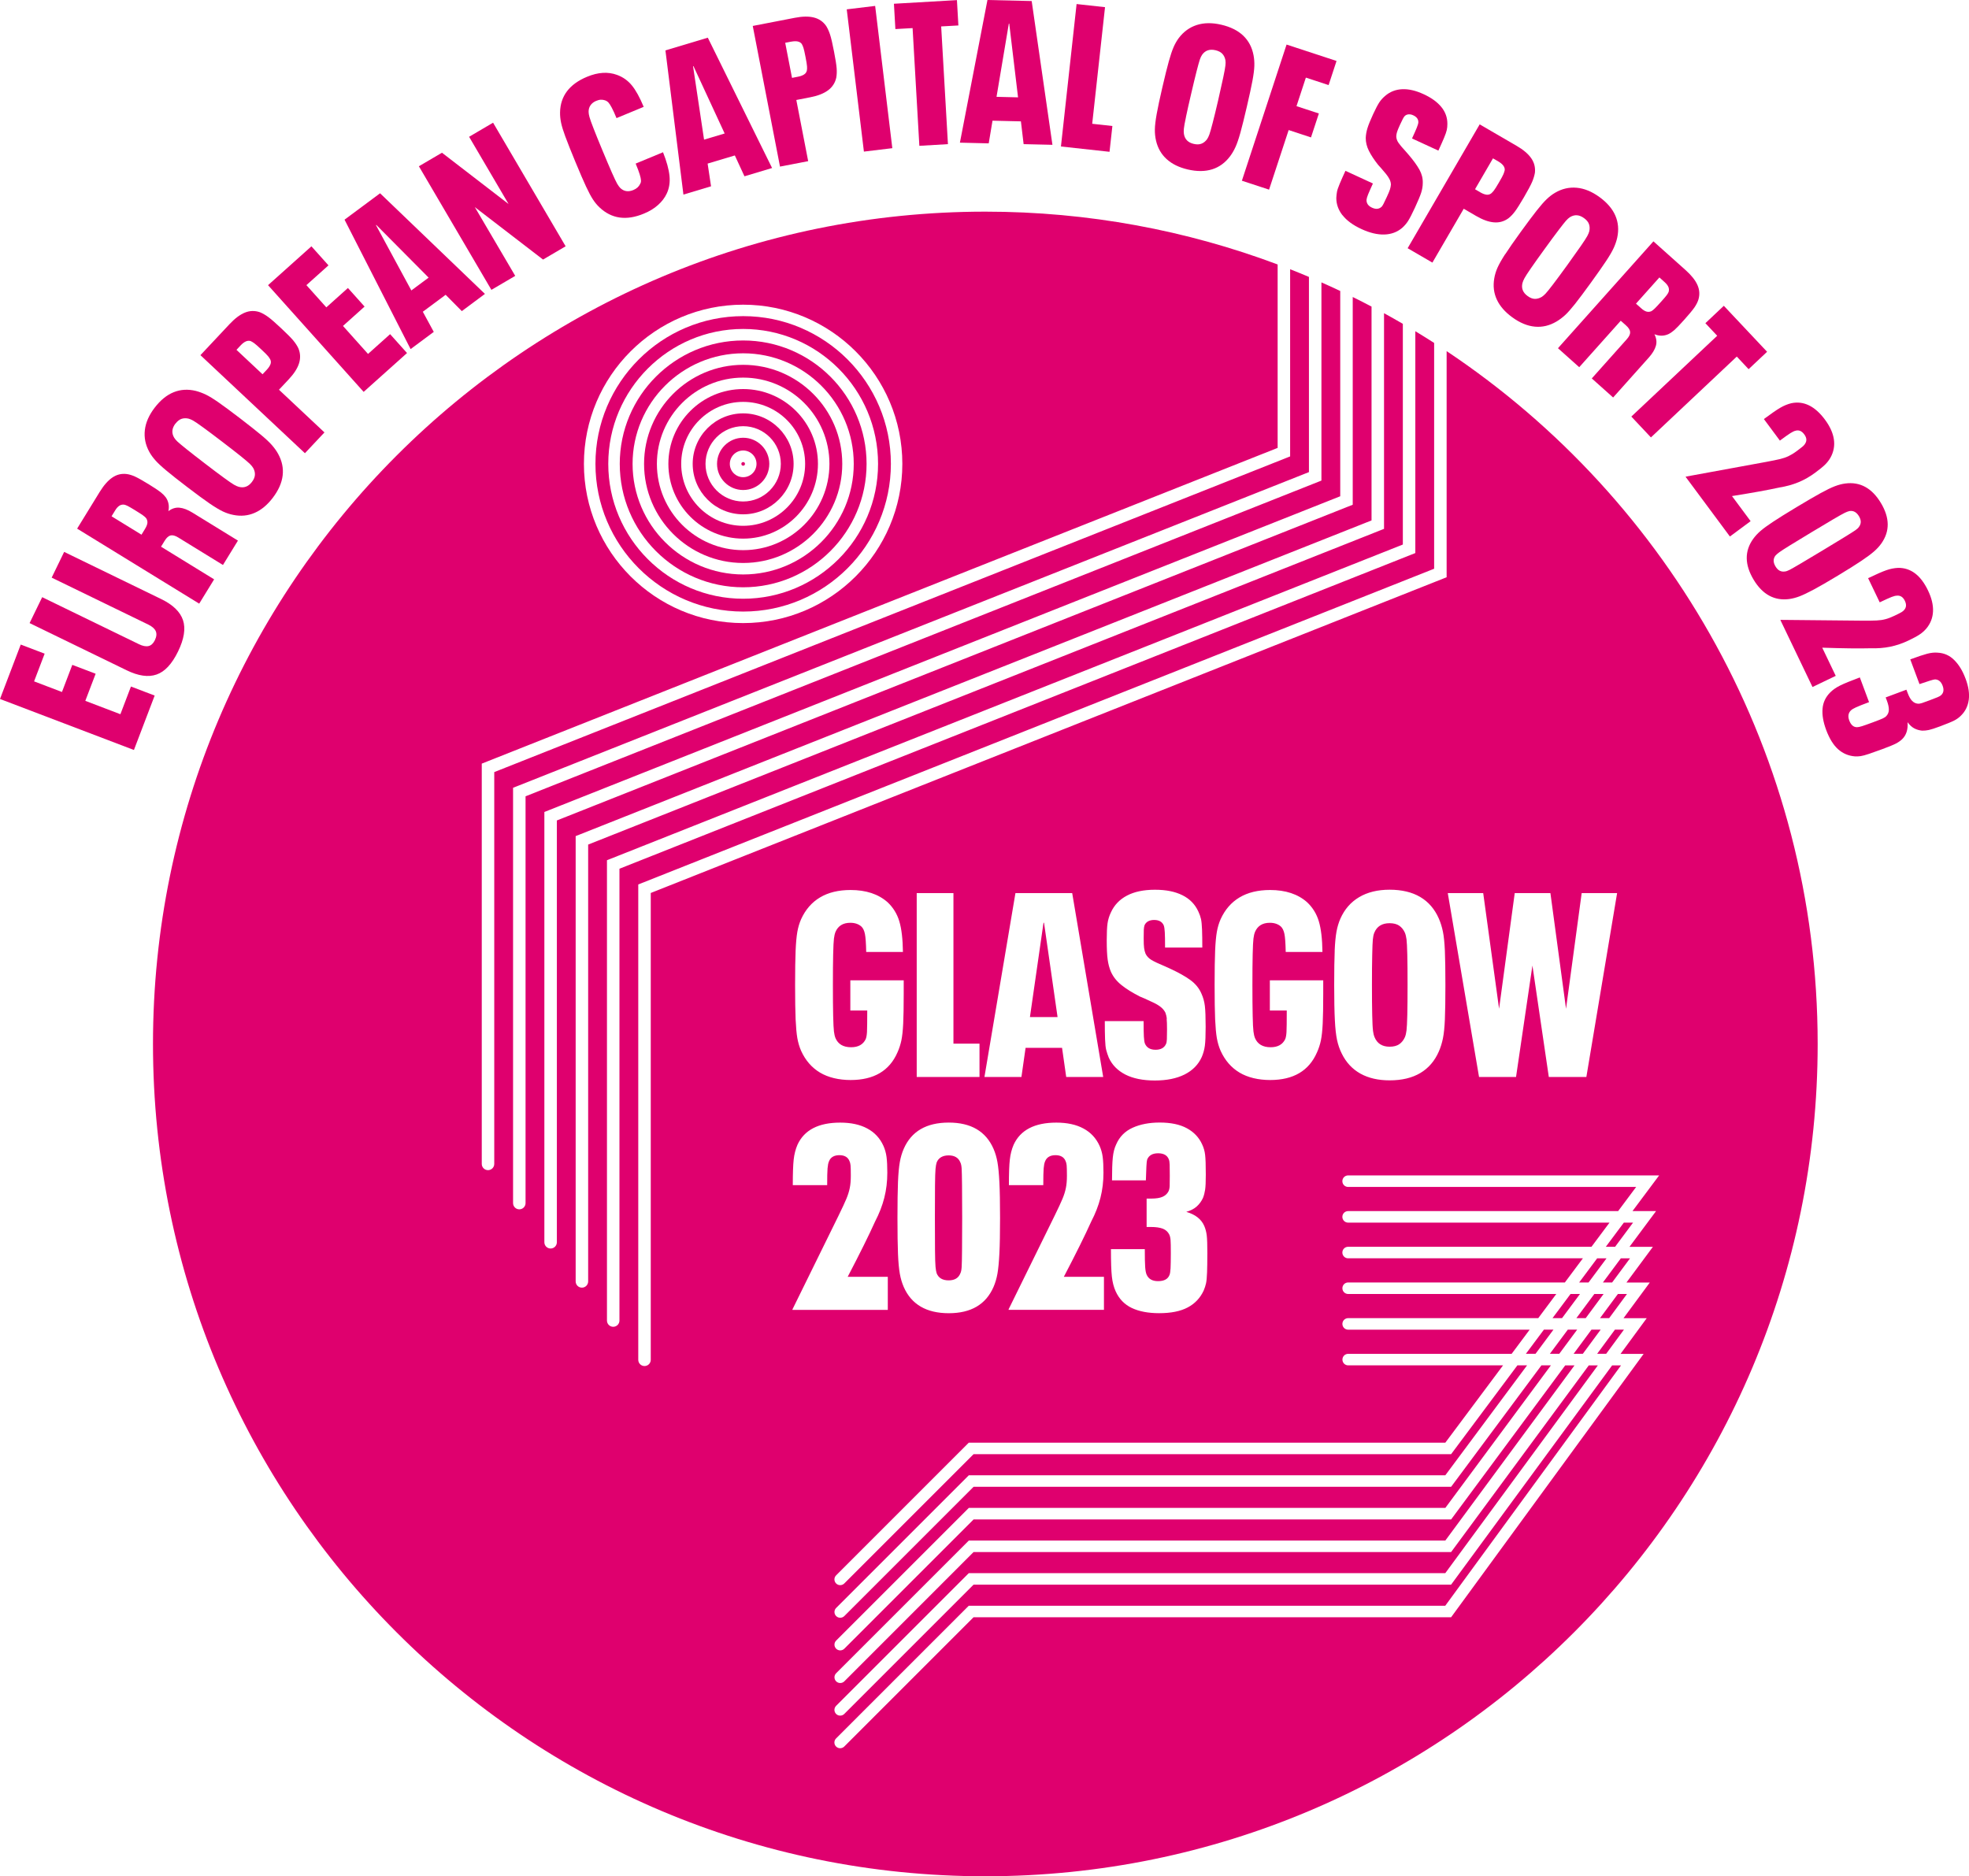 <?xml version="1.0" encoding="UTF-8"?><svg id="Layer_1" xmlns="http://www.w3.org/2000/svg" viewBox="0 0 529.71 504.77"><defs><style>.cls-1{fill:#df006e;}</style></defs><polygon class="cls-1" points="425.06 348.12 422.52 348.12 417.66 354.63 420.22 354.63 425.06 348.12"/><polygon class="cls-1" points="426.59 354.63 431.41 348.12 428.92 348.12 424.08 354.63 426.59 354.63"/><polygon class="cls-1" points="432.2 338.53 429.68 338.53 424.83 345.03 427.36 345.03 432.2 338.53"/><path class="cls-1" d="M369.36,277.26c.09,.7,.23,1.29,.42,1.75,.7,1.73,2.06,2.59,4.06,2.59,1.07,0,1.94-.22,2.59-.67,.65-.44,1.17-1.09,1.54-1.93,.19-.47,.33-1.06,.42-1.79,.09-.72,.16-2.11,.21-4.17,.05-2.05,.07-4.74,.07-8.06s-.02-6.01-.07-8.09c-.05-2.08-.12-3.47-.21-4.17-.1-.7-.23-1.28-.42-1.75-.37-.84-.89-1.48-1.54-1.93-.65-.44-1.52-.67-2.59-.67-2.06,0-3.43,.86-4.13,2.59-.19,.47-.31,1.06-.38,1.79-.07,.72-.13,2.11-.17,4.17-.05,2.06-.07,4.74-.07,8.06s.02,6.02,.07,8.09c.05,2.08,.11,3.47,.21,4.17Z"/><polygon class="cls-1" points="432 335.43 434.5 335.43 439.33 328.93 436.85 328.93 432 335.43"/><polygon class="cls-1" points="421.78 357.72 416.95 364.22 419.48 364.22 424.3 357.72 421.78 357.72"/><polygon class="cls-1" points="429.67 364.22 432.1 364.22 436.88 357.72 434.46 357.72 429.67 364.22"/><polygon class="cls-1" points="430.44 354.63 432.9 354.63 437.7 348.12 435.26 348.12 430.44 354.63"/><polygon class="cls-1" points="415.35 357.72 410.5 364.22 413.09 364.22 417.92 357.72 415.35 357.72"/><polygon class="cls-1" points="431.22 345.03 433.7 345.03 438.52 338.53 436.05 338.53 431.22 345.03"/><path class="cls-1" d="M199.93,164.53c21.91,0,39.74-17.83,39.74-39.74s-17.83-39.74-39.74-39.74-39.74,17.82-39.74,39.74,17.82,39.74,39.74,39.74Zm0-76.03c20.01,0,36.29,16.28,36.29,36.29s-16.28,36.29-36.29,36.29-36.29-16.28-36.29-36.29,16.28-36.29,36.29-36.29Z"/><path class="cls-1" d="M199.93,138.37c7.49,0,13.57-6.09,13.57-13.58s-6.09-13.58-13.57-13.58-13.58,6.09-13.58,13.58,6.09,13.58,13.58,13.58Zm0-23.71c5.59,0,10.13,4.54,10.13,10.13s-4.55,10.13-10.13,10.13-10.13-4.55-10.13-10.13,4.54-10.13,10.13-10.13Z"/><path class="cls-1" d="M389.18,94.48v60.82l-214.11,84.94v125.59c0,.93-.75,1.68-1.68,1.68s-1.68-.75-1.68-1.68v-127.88l214.11-84.94v-60.75c-1.67-1.07-3.36-2.12-5.06-3.15v59.68l-1.06,.42-213.05,84.51v121.55c0,.93-.75,1.68-1.68,1.68s-1.68-.75-1.68-1.68v-123.84l1.06-.42,213.05-84.51v-59.38c-1.67-.97-3.36-1.93-5.06-2.86v58.02l-214.11,84.94v117.52c0,.93-.75,1.68-1.68,1.68s-1.68-.75-1.68-1.68v-119.8l1.06-.42,213.05-84.51v-57.53c-1.68-.88-3.36-1.74-5.06-2.58v55.89l-214.11,84.94v113.48c0,.93-.75,1.68-1.68,1.68s-1.68-.75-1.68-1.68v-115.76l214.11-84.94v-55.23c-1.67-.79-3.36-1.56-5.06-2.31v53.32l-214.11,84.94v109.44c0,.93-.75,1.68-1.68,1.68s-1.68-.75-1.68-1.68v-111.73l1.06-.42,213.05-84.51v-52.51c-1.67-.71-3.36-1.4-5.06-2.06v50.35l-1.06,.42-213.05,84.51v105.41c0,.93-.75,1.68-1.68,1.68s-1.68-.75-1.68-1.68v-107.69l214.11-84.94v-49.35c-24.47-9.18-50.96-14.21-78.64-14.21-123.67,0-223.92,100.25-223.92,223.92s100.25,223.92,223.92,223.92,223.92-100.25,223.92-223.92c0-77.75-39.63-146.24-99.79-186.38Zm-189.26-12.51c23.62,0,42.83,19.21,42.83,42.83s-19.21,42.83-42.83,42.83-42.83-19.21-42.83-42.83,19.21-42.83,42.83-42.83Zm159.14,173.82c.09-2.17,.26-3.89,.49-5.15,.23-1.26,.58-2.43,1.05-3.5,1.12-2.52,2.8-4.45,5.05-5.78,2.24-1.33,4.97-2,8.2-2s6.02,.65,8.23,1.96c2.22,1.31,3.89,3.25,5.01,5.82,.47,1.08,.83,2.24,1.09,3.5,.26,1.26,.43,2.98,.53,5.15,.09,2.17,.14,5.24,.14,9.21s-.05,7.04-.14,9.22c-.09,2.17-.27,3.89-.53,5.15-.26,1.26-.62,2.43-1.09,3.5-1.12,2.57-2.79,4.51-5.01,5.82-2.22,1.31-4.96,1.96-8.23,1.96-3.08,0-5.71-.61-7.88-1.82-2.17-1.22-3.84-3.01-5.01-5.4-.56-1.12-.98-2.34-1.26-3.64-.28-1.31-.48-3.09-.59-5.36-.12-2.27-.18-5.41-.18-9.43s.05-7.04,.14-9.21Zm-32.16-.03c.09-2.15,.25-3.83,.46-5.04,.21-1.22,.55-2.36,1.02-3.43,1.17-2.57,2.86-4.52,5.08-5.85,2.22-1.33,4.96-2,8.23-2,4.16,0,7.48,1.1,9.95,3.29,1.49,1.4,2.55,3.11,3.15,5.11,.61,2.01,.93,4.76,.98,8.27h-9.88c-.05-2.34-.16-3.96-.35-4.87-.19-.91-.52-1.58-.98-2-.75-.65-1.73-.98-2.94-.98-1.96,0-3.29,.82-3.99,2.45-.19,.47-.33,1.06-.42,1.79-.09,.72-.16,2.15-.21,4.27-.05,2.13-.07,4.87-.07,8.23s.02,6.11,.07,8.23c.04,2.13,.12,3.55,.21,4.27,.09,.73,.23,1.32,.42,1.79,.7,1.63,2.1,2.45,4.2,2.45,1.91,0,3.22-.72,3.92-2.17,.18-.42,.3-1.06,.35-1.93,.05-.86,.07-2.79,.07-5.78h-4.55v-8.13h14.36v3.64c0,3.46-.05,6.13-.14,8.02-.09,1.89-.26,3.4-.49,4.52-.23,1.12-.59,2.2-1.05,3.22-1.08,2.48-2.66,4.33-4.76,5.57-2.1,1.24-4.72,1.86-7.85,1.86s-6.01-.67-8.23-2c-2.22-1.33-3.91-3.28-5.08-5.85-.47-1.07-.8-2.22-1.02-3.43-.21-1.22-.36-2.9-.46-5.05-.09-2.15-.14-5.23-.14-9.25s.05-7.1,.14-9.25Zm-2.1,81.63c0,1.96-.02,3.61-.07,4.94-.05,1.33-.14,2.31-.28,2.94-.14,.63-.35,1.27-.63,1.93-.93,2.01-2.37,3.53-4.31,4.55-1.94,1.03-4.5,1.54-7.67,1.54-2.94,0-5.39-.47-7.36-1.4-1.96-.93-3.41-2.43-4.34-4.48-.51-1.12-.85-2.44-1.02-3.96-.17-1.52-.25-3.98-.25-7.39h9.11c0,2.29,.03,3.9,.1,4.83s.2,1.61,.39,2.03c.51,1.17,1.54,1.75,3.08,1.75,1.64,0,2.66-.56,3.08-1.68,.14-.33,.23-.92,.28-1.79,.04-.86,.07-2.21,.07-4.03s-.02-2.97-.07-3.57c-.05-.61-.17-1.1-.35-1.47-.37-.75-.96-1.27-1.75-1.58-.8-.3-1.85-.45-3.15-.45h-1.19v-7.64h1.26c1.31,0,2.32-.16,3.05-.49,.72-.33,1.25-.82,1.58-1.47,.18-.37,.29-.86,.31-1.47s.03-1.52,.03-2.73c0-1.31-.01-2.3-.03-2.98s-.11-1.16-.24-1.44c-.42-1.07-1.38-1.61-2.87-1.61s-2.48,.56-2.94,1.68c-.09,.28-.17,.91-.21,1.89-.05,.98-.09,2.22-.14,3.71h-9.11c0-2.71,.07-4.75,.21-6.13,.14-1.38,.44-2.56,.91-3.54,.89-2.05,2.36-3.55,4.42-4.48,2.05-.93,4.48-1.4,7.29-1.4,2.99,0,5.43,.51,7.32,1.54,1.89,1.03,3.26,2.48,4.1,4.34,.42,.89,.69,1.83,.8,2.84,.12,1,.18,2.77,.18,5.29,0,1.92-.06,3.27-.18,4.06-.12,.79-.31,1.54-.59,2.24-.42,.89-.98,1.65-1.68,2.28s-1.64,1.11-2.8,1.44c2.43,.7,4.04,1.96,4.83,3.78,.33,.75,.55,1.59,.67,2.52,.12,.94,.17,2.62,.17,5.04Zm-10.89-63.34c-.07-.56-.2-1.1-.39-1.61-.28-.56-.68-1.05-1.19-1.47-.51-.42-1.16-.82-1.93-1.19-.77-.37-1.58-.75-2.42-1.12l-1.33-.56c-2.01-1.03-3.66-2.05-4.94-3.08-1.29-1.03-2.23-2.22-2.84-3.57-.42-.98-.71-2.08-.88-3.29-.17-1.22-.25-2.94-.25-5.19,0-2.01,.07-3.51,.21-4.52,.14-1,.44-2,.91-2.98,.89-1.96,2.32-3.47,4.31-4.52,1.99-1.05,4.5-1.58,7.53-1.58s5.41,.49,7.39,1.47,3.42,2.45,4.31,4.42c.33,.7,.56,1.37,.7,2,.14,.63,.23,1.59,.28,2.87,.05,1.29,.07,2.89,.07,4.8h-10.02c0-1.87-.02-3.23-.07-4.1-.05-.86-.14-1.48-.28-1.86-.42-.98-1.29-1.47-2.59-1.47-.65,0-1.2,.13-1.65,.38-.44,.26-.76,.62-.95,1.09-.09,.28-.15,.67-.18,1.16-.02,.49-.03,1.25-.03,2.28,0,1.22,.03,2.09,.11,2.63,.07,.54,.2,1.04,.38,1.51,.33,.7,.87,1.27,1.61,1.72,.75,.44,1.91,.99,3.5,1.65l1.4,.63c2.34,1.08,4.19,2.11,5.57,3.12,1.38,1.01,2.37,2.23,2.98,3.68,.47,1.03,.77,2.13,.91,3.29,.14,1.17,.21,3.04,.21,5.61,0,2.34-.07,4.03-.21,5.08-.14,1.05-.42,2.07-.84,3.05-.93,2.06-2.48,3.62-4.63,4.7-2.15,1.07-4.81,1.61-7.99,1.61s-5.87-.54-7.95-1.61c-2.08-1.08-3.56-2.59-4.45-4.56-.28-.7-.5-1.37-.67-2-.17-.63-.27-1.61-.32-2.94s-.07-2.95-.07-4.87h10.44c0,1.92,.02,3.3,.07,4.17,.05,.87,.14,1.48,.28,1.86,.47,1.12,1.43,1.68,2.87,1.68,.7,0,1.28-.13,1.75-.39,.47-.26,.82-.64,1.05-1.16,.14-.28,.22-.71,.24-1.3,.02-.58,.04-1.48,.04-2.7,0-1.31-.04-2.24-.1-2.8Zm-16.92,69.44v8.9h-25.65v-.14l12.4-25.22c.98-2.01,1.68-3.51,2.1-4.52,.42-1,.72-1.97,.91-2.91,.19-.93,.28-2.03,.28-3.29,0-1.4-.03-2.34-.07-2.8-.05-.47-.14-.84-.28-1.12-.42-1.07-1.33-1.61-2.73-1.61s-2.38,.56-2.8,1.68c-.19,.42-.31,1.05-.38,1.89-.07,.84-.1,2.34-.1,4.49h-9.25c0-3.13,.08-5.42,.25-6.87,.16-1.45,.5-2.78,1.02-3.99,1.82-3.97,5.65-5.96,11.49-5.96,2.9,0,5.33,.52,7.29,1.58,1.96,1.05,3.41,2.6,4.34,4.66,.42,.93,.7,1.93,.84,2.98,.14,1.05,.21,2.46,.21,4.24,0,2.38-.27,4.64-.81,6.76-.54,2.13-1.37,4.26-2.49,6.41-1.59,3.55-4.04,8.5-7.36,14.85h10.79Zm-23.82-103.21h15.28l8.34,49.47h-9.95l-1.12-7.85h-9.81l-1.12,7.85h-9.95l8.34-49.47Zm-26.55,0h9.88v40.5h7.01v8.97h-16.89v-49.47Zm8.62,61.73c5.98,0,10,2.36,12.05,7.08,.47,1.08,.82,2.27,1.05,3.57,.23,1.31,.41,3.11,.52,5.4,.12,2.29,.18,5.49,.18,9.6s-.06,7.31-.18,9.6c-.12,2.29-.29,4.09-.52,5.39-.23,1.31-.59,2.5-1.05,3.57-2.05,4.72-6.07,7.08-12.05,7.08s-10.07-2.36-12.12-7.08c-.47-1.08-.82-2.27-1.05-3.57-.23-1.31-.4-3.09-.49-5.36-.09-2.27-.14-5.48-.14-9.63s.05-7.37,.14-9.64c.09-2.26,.26-4.05,.49-5.36,.23-1.31,.58-2.5,1.05-3.57,2.05-4.72,6.1-7.08,12.12-7.08Zm-41.2-46.25c.09-2.15,.25-3.83,.46-5.04,.21-1.22,.55-2.36,1.02-3.43,1.17-2.57,2.86-4.52,5.08-5.85,2.22-1.33,4.96-2,8.23-2,4.16,0,7.47,1.1,9.95,3.29,1.49,1.4,2.55,3.11,3.15,5.11,.61,2.01,.93,4.76,.98,8.27h-9.88c-.05-2.34-.16-3.96-.35-4.87-.19-.91-.51-1.58-.98-2-.75-.65-1.73-.98-2.94-.98-1.96,0-3.29,.82-3.99,2.45-.19,.47-.33,1.06-.42,1.79-.09,.72-.16,2.15-.21,4.27-.05,2.13-.07,4.87-.07,8.23s.02,6.11,.07,8.23c.05,2.13,.12,3.55,.21,4.27,.09,.73,.23,1.32,.42,1.79,.7,1.63,2.1,2.45,4.2,2.45,1.91,0,3.22-.72,3.92-2.17,.18-.42,.3-1.06,.35-1.93,.04-.86,.07-2.79,.07-5.78h-4.55v-8.13h14.36v3.64c0,3.46-.05,6.13-.14,8.02-.09,1.89-.26,3.4-.49,4.52-.24,1.12-.59,2.2-1.05,3.22-1.08,2.48-2.66,4.33-4.76,5.57-2.1,1.24-4.72,1.86-7.85,1.86s-6.01-.67-8.23-2c-2.22-1.33-3.91-3.28-5.08-5.85-.47-1.07-.8-2.22-1.02-3.43-.21-1.22-.36-2.9-.46-5.05-.09-2.15-.14-5.23-.14-9.25s.05-7.1,.14-9.25Zm-.84,96.49l12.4-25.22c.98-2.01,1.68-3.51,2.1-4.52,.42-1,.72-1.97,.91-2.91,.19-.93,.28-2.03,.28-3.29,0-1.4-.02-2.34-.07-2.8-.05-.47-.14-.84-.28-1.12-.42-1.07-1.33-1.61-2.73-1.61s-2.38,.56-2.8,1.68c-.19,.42-.31,1.05-.38,1.89-.07,.84-.1,2.34-.1,4.49h-9.25c0-3.13,.08-5.42,.24-6.87,.16-1.45,.5-2.78,1.02-3.99,1.82-3.97,5.65-5.96,11.49-5.96,2.9,0,5.33,.52,7.29,1.58,1.96,1.05,3.41,2.6,4.34,4.66,.42,.93,.7,1.93,.84,2.98,.14,1.05,.21,2.46,.21,4.24,0,2.38-.27,4.64-.81,6.76-.54,2.13-1.37,4.26-2.49,6.41-1.59,3.55-4.04,8.5-7.36,14.85h10.79v8.9h-25.65v-.14Zm232.31-26.41l-7.14,9.6h6.3l-7.11,9.6h6.28l-7.08,9.6h6.25l-7.05,9.6h6.22l-51.8,70.86h-128.48l-34.78,34.78c-.3,.3-.7,.45-1.1,.45s-.79-.15-1.09-.45c-.61-.6-.61-1.58,0-2.19l35.69-35.69h128.19l47.28-64.66h-2.39l-43.32,58.99h-128.47l-34.78,34.78c-.3,.3-.7,.45-1.1,.45s-.79-.15-1.09-.45c-.61-.6-.61-1.58,0-2.19l35.69-35.69h128.19l41.04-55.89h-2.44l-37.03,50.21h-128.47l-34.78,34.79c-.3,.3-.7,.45-1.1,.45s-.79-.15-1.09-.45c-.61-.61-.61-1.58,0-2.19l35.69-35.69h128.19l34.75-47.12h-2.5l-30.69,41.44h-128.47l-34.78,34.78c-.3,.3-.7,.45-1.1,.45s-.79-.15-1.09-.45c-.61-.6-.61-1.59,0-2.19l35.69-35.69h128.19l28.4-38.35h-2.55l-24.29,32.67h-128.47l-34.78,34.78c-.3,.3-.7,.45-1.1,.45s-.79-.15-1.09-.45c-.61-.6-.61-1.58,0-2.19l35.69-35.69h128.19l21.99-29.57h-2.6l-17.84,23.9h-128.47l-34.78,34.78c-.3,.3-.7,.45-1.1,.45s-.79-.15-1.09-.45c-.61-.61-.61-1.58,0-2.19l35.69-35.69h128.2l15.53-20.8h-41.66c-.86,0-1.55-.69-1.55-1.55s.69-1.55,1.55-1.55h43.97l4.85-6.5h-48.83c-.86,0-1.55-.69-1.55-1.55s.69-1.55,1.55-1.55h51.14l4.85-6.5h-55.99c-.86,0-1.55-.69-1.55-1.55s.69-1.55,1.55-1.55h58.3l4.85-6.5h-63.16c-.86,0-1.55-.69-1.55-1.55s.69-1.55,1.55-1.55h65.47l4.85-6.5h-70.32c-.86,0-1.55-.69-1.55-1.55s.69-1.55,1.55-1.55h72.64l4.85-6.5h-77.49c-.86,0-1.55-.69-1.55-1.55s.69-1.55,1.55-1.55h83.67l-7.17,9.6h6.33Zm-18.75-36.09h-10.09l-4.41-29.99-4.41,29.99h-9.95l-8.41-49.47h9.53l4.27,31.11,4.21-31.11h9.6l4.2,31.11,4.21-31.11h9.53l-8.27,49.47Z"/><path class="cls-1" d="M251.68,340.82c.07,.75,.17,1.33,.31,1.75,.51,1.26,1.59,1.89,3.22,1.89s2.64-.63,3.15-1.89c.19-.37,.3-.93,.35-1.68,.05-.75,.08-2.25,.1-4.52,.02-2.26,.04-5.17,.04-8.72s-.01-6.46-.04-8.72c-.02-2.27-.06-3.77-.1-4.52-.05-.75-.16-1.31-.35-1.68-.51-1.26-1.57-1.89-3.15-1.89s-2.71,.63-3.22,1.89c-.14,.42-.24,1.01-.31,1.75-.07,.75-.12,2.24-.14,4.49-.02,2.24-.03,5.14-.03,8.69s.01,6.45,.03,8.69c.02,2.24,.07,3.74,.14,4.48Z"/><path class="cls-1" d="M199.93,131.83c3.88,0,7.03-3.15,7.03-7.03s-3.16-7.03-7.03-7.03-7.03,3.15-7.03,7.03,3.15,7.03,7.03,7.03Zm0-10.63c1.98,0,3.59,1.61,3.59,3.59s-1.61,3.59-3.59,3.59-3.59-1.61-3.59-3.59,1.61-3.59,3.59-3.59Z"/><path class="cls-1" d="M199.93,144.91c11.09,0,20.12-9.02,20.12-20.12s-9.02-20.12-20.12-20.12-20.12,9.02-20.12,20.12,9.02,20.12,20.12,20.12Zm0-36.79c9.19,0,16.67,7.48,16.67,16.67s-7.48,16.67-16.67,16.67-16.67-7.48-16.67-16.67,7.48-16.67,16.67-16.67Z"/><path class="cls-1" d="M199.93,158c18.3,0,33.2-14.89,33.2-33.2s-14.89-33.2-33.2-33.2-33.2,14.89-33.2,33.2,14.89,33.2,33.2,33.2Zm0-62.95c16.41,0,29.75,13.35,29.75,29.75s-13.35,29.75-29.75,29.75-29.75-13.35-29.75-29.75,13.35-29.75,29.75-29.75Z"/><path class="cls-1" d="M199.93,151.46c14.7,0,26.66-11.96,26.66-26.66s-11.96-26.65-26.66-26.65-26.66,11.96-26.66,26.65,11.96,26.66,26.66,26.66Zm0-49.87c12.8,0,23.21,10.41,23.21,23.21s-10.41,23.21-23.21,23.21-23.21-10.41-23.21-23.21,10.41-23.21,23.21-23.21Z"/><polygon class="cls-1" points="428.15 357.72 423.34 364.22 425.82 364.22 430.62 357.72 428.15 357.72"/><polygon class="cls-1" points="280.87 248.26 280.73 248.26 277.08 273.62 284.51 273.62 280.87 248.26"/><circle class="cls-1" cx="199.93" cy="124.8" r=".49"/><polygon class="cls-1" points="35.23 184.7 32.39 192.15 22.95 188.55 25.73 181.26 19.45 178.87 16.67 186.17 9.17 183.31 12.01 175.86 5.58 173.41 0 188.05 36.03 201.77 41.61 187.13 35.23 184.7"/><path class="cls-1" d="M42.12,181.47c2.21-.76,4.14-2.83,5.78-6.2,1.64-3.37,2.08-6.18,1.33-8.43-.75-2.24-2.69-4.13-5.84-5.66l-26.13-12.7-3.36,6.92,26.03,12.65c1.01,.5,1.67,1.08,1.97,1.75,.3,.68,.22,1.48-.24,2.44-.43,.88-1,1.41-1.7,1.57s-1.57,0-2.58-.5l-26.03-12.65-3.39,6.97,26.12,12.7c3.14,1.53,5.82,1.91,8.04,1.14Z"/><path class="cls-1" d="M57.6,155.86l-14.28-8.78,1-1.63c.5-.8,1.02-1.27,1.57-1.4,.55-.13,1.23,.05,2.04,.54l12.05,7.41,4.03-6.56-12.23-7.52c-1.27-.78-2.43-1.23-3.47-1.33-1.04-.11-2.05,.2-3.01,.93,.28-1.36,.06-2.59-.68-3.69-.35-.47-.8-.93-1.36-1.38-.56-.45-1.61-1.15-3.16-2.11-1.71-1.05-2.96-1.76-3.76-2.12-.8-.37-1.56-.6-2.27-.69-1.39-.17-2.67,.14-3.84,.94-1.17,.79-2.3,2.08-3.39,3.84l-6.09,9.91,32.84,20.18,4.03-6.56Zm-18.54-13.64l-1,1.63-8.05-4.95,.97-1.58c.34-.56,.7-.97,1.08-1.23,.37-.26,.8-.37,1.29-.33,.27,.04,.61,.17,1.02,.37,.4,.21,1.03,.57,1.86,1.08,.99,.61,1.72,1.08,2.18,1.4,.46,.33,.77,.6,.93,.83,.26,.42,.36,.84,.31,1.28-.06,.44-.25,.94-.6,1.5Z"/><path class="cls-1" d="M41.83,123.88c.67,.74,1.65,1.66,2.95,2.74,1.3,1.09,3.18,2.57,5.64,4.45,2.49,1.9,4.46,3.35,5.92,4.35,1.46,1,2.66,1.72,3.6,2.17,.94,.44,1.89,.76,2.85,.94,2.03,.41,3.93,.22,5.71-.55,1.78-.77,3.4-2.11,4.86-4.02,1.55-2.02,2.44-4.03,2.68-6.02,.24-1.99-.17-3.95-1.23-5.86-.44-.8-1-1.57-1.66-2.33-.66-.76-1.64-1.68-2.94-2.76-1.3-1.08-3.18-2.57-5.63-4.45-2.46-1.88-4.38-3.3-5.77-4.27-1.39-.97-2.54-1.68-3.44-2.11s-1.8-.76-2.68-.99c-2.12-.52-4.11-.4-5.97,.35-1.86,.75-3.57,2.15-5.11,4.16-1.53,2-2.41,4-2.64,6.02-.24,2.02,.16,3.97,1.19,5.86,.44,.8,1,1.57,1.67,2.31Zm5.38-9.91c.51-.67,1.05-1.09,1.64-1.29,.58-.19,1.22-.21,1.92-.04,.38,.11,.8,.29,1.28,.57,.48,.27,1.37,.89,2.68,1.84,1.31,.95,2.99,2.22,5.05,3.79,2.05,1.57,3.7,2.85,4.95,3.85,1.25,1.01,2.08,1.71,2.48,2.1,.4,.4,.71,.77,.91,1.11,.35,.63,.5,1.25,.46,1.86-.04,.62-.31,1.26-.82,1.92-.95,1.24-2.13,1.67-3.53,1.29-.38-.1-.8-.3-1.28-.57-.48-.27-1.37-.89-2.68-1.84-1.31-.95-2.99-2.22-5.04-3.79-2.05-1.57-3.71-2.86-4.96-3.86-1.25-1-2.08-1.7-2.5-2.08-.41-.39-.72-.75-.92-1.09-.74-1.25-.62-2.51,.35-3.79Z"/><path class="cls-1" d="M87.27,116.32l-12.22-11.47,2.62-2.79c1.42-1.51,2.35-2.95,2.78-4.32,.43-1.37,.37-2.71-.18-4.03-.33-.71-.8-1.42-1.4-2.14-.6-.72-1.66-1.78-3.17-3.2-1.59-1.5-2.77-2.52-3.52-3.07-.75-.56-1.51-.99-2.26-1.3-1.36-.47-2.69-.44-4.01,.09-1.32,.53-2.69,1.55-4.11,3.06l-7.88,8.4,28.11,26.38,5.27-5.61Zm-14.54-18.26c-.18,.46-.51,.94-.98,1.44l-1.12,1.19-7.01-6.57,1.12-1.2c.97-1.03,1.86-1.42,2.67-1.17,.31,.14,.64,.34,.99,.59,.34,.25,.98,.8,1.91,1.68,.93,.87,1.53,1.47,1.8,1.8,.27,.33,.47,.63,.61,.91,.2,.43,.2,.88,.02,1.33Z"/><polygon class="cls-1" points="109.5 94.98 104.95 89.9 99.01 95.22 92.27 87.69 98.08 82.48 93.6 77.48 87.79 82.69 82.43 76.71 88.37 71.39 83.78 66.27 72.11 76.72 97.83 105.43 109.5 94.98"/><path class="cls-1" d="M116.7,89.3l-2.95-5.43,6.14-4.56,4.35,4.39,6.22-4.63-28.21-27.07-9.56,7.1,17.77,34.82,6.22-4.62Zm-15.46-28.78l14.07,14.17-4.65,3.45-9.51-17.56,.09-.06Z"/><polygon class="cls-1" points="138.61 74.22 127.74 55.72 146.09 69.83 152.17 66.26 132.65 33.01 126.2 36.8 136.82 54.89 118.9 41.09 112.69 44.73 132.2 77.98 138.61 74.22"/><path class="cls-1" d="M152.14,36.87c.58,1.59,1.47,3.81,2.65,6.67,1.21,2.93,2.17,5.13,2.87,6.64s1.32,2.66,1.86,3.49c.54,.82,1.13,1.53,1.77,2.13,1.62,1.53,3.43,2.44,5.42,2.72,1.99,.28,4.16-.07,6.51-1.05,1.52-.62,2.79-1.4,3.82-2.33s1.81-1.94,2.33-3.07c.67-1.42,.92-3.01,.74-4.77-.18-1.76-.76-3.87-1.74-6.34l-7.36,3.05c.52,1.25,.88,2.22,1.09,2.92,.21,.7,.33,1.23,.34,1.6,.02,.37-.06,.69-.23,.95-.33,.73-.93,1.27-1.81,1.64-1.38,.57-2.55,.39-3.53-.54-.27-.28-.55-.67-.84-1.16-.28-.49-.76-1.5-1.43-3.01-.67-1.52-1.5-3.49-2.51-5.91-1.01-2.42-1.81-4.4-2.4-5.92s-.97-2.56-1.11-3.11c-.15-.55-.23-1.02-.23-1.41,0-.67,.17-1.25,.52-1.75s.85-.89,1.52-1.17c.47-.2,.89-.3,1.26-.31,.37-.02,.74,.04,1.1,.16,.37,.13,.68,.32,.93,.59,.25,.27,.55,.73,.89,1.37,.35,.65,.78,1.59,1.29,2.83l7.31-3.03c-1.06-2.56-2.13-4.49-3.2-5.79s-2.4-2.24-3.98-2.81c-2.42-.89-5.11-.72-8.06,.51-2.39,.99-4.18,2.29-5.39,3.89-1.21,1.6-1.83,3.5-1.87,5.68-.02,.91,.08,1.85,.28,2.81s.59,2.23,1.18,3.83Z"/><path class="cls-1" d="M191.29,50.12l-.92-6.11,7.32-2.19,2.59,5.61,7.43-2.23-17.29-35.06-11.4,3.42,4.84,38.79,7.43-2.23Zm-4.73-32.33l8.39,18.12-5.54,1.66-2.96-19.75,.1-.03Z"/><path class="cls-1" d="M217.42,43.36l-3.19-16.46,3.75-.73c2.04-.39,3.63-1.02,4.78-1.87,1.15-.85,1.89-1.98,2.21-3.37,.14-.77,.18-1.62,.11-2.55-.07-.93-.3-2.42-.7-4.46-.41-2.14-.76-3.66-1.05-4.55-.28-.89-.64-1.68-1.07-2.38-.82-1.18-1.92-1.93-3.31-2.28s-3.09-.32-5.13,.08l-11.31,2.19,7.33,37.84,7.56-1.46Zm-4.57-32.15c1.4-.27,2.34-.07,2.84,.61,.17,.3,.33,.65,.46,1.05,.13,.4,.32,1.23,.56,2.48,.24,1.25,.38,2.09,.4,2.51,.03,.42,.02,.78-.04,1.09-.1,.47-.35,.83-.76,1.09-.41,.27-.96,.47-1.64,.6l-1.6,.31-1.83-9.44,1.61-.31Z"/><rect class="cls-1" x="230.08" y="1.93" width="7.7" height="38.55" transform="translate(-.86 28.16) rotate(-6.88)"/><polygon class="cls-1" points="245.51 7.56 247.33 39.23 255.02 38.78 253.2 7.11 257.83 6.85 257.44 .03 240.49 1.01 240.88 7.82 245.51 7.56"/><path class="cls-1" d="M267.01,32.47l7.64,.18,.73,6.13,7.75,.18L277.55,.28l-11.9-.28-7.41,38.38,7.75,.19,1.02-6.1Zm4.39-26.11h.11l2.37,19.83-5.79-.14,3.31-19.69Z"/><polygon class="cls-1" points="299.26 33.9 293.83 33.3 297.28 1.93 289.63 1.09 285.42 39.41 298.49 40.84 299.26 33.9"/><path class="cls-1" d="M313.86,42.81c1.43,1.31,3.32,2.23,5.66,2.78,2.48,.58,4.68,.56,6.59-.04,1.91-.6,3.52-1.78,4.83-3.53,.54-.73,1.02-1.55,1.44-2.47s.85-2.18,1.31-3.82c.45-1.63,1.03-3.96,1.73-6.97,.7-3.02,1.21-5.36,1.52-7.02,.31-1.67,.48-3,.51-4s-.04-1.95-.21-2.85c-.4-2.15-1.33-3.91-2.78-5.3-1.45-1.38-3.42-2.36-5.9-2.94-2.45-.57-4.64-.55-6.58,.07-1.94,.62-3.55,1.79-4.85,3.5-.54,.73-1.02,1.56-1.41,2.47-.4,.92-.83,2.19-1.28,3.82-.46,1.63-1.03,3.96-1.73,6.97-.71,3.05-1.22,5.45-1.53,7.19s-.48,3.13-.49,4.17c-.02,1.04,.09,2.04,.31,2.99,.46,2.01,1.42,3.67,2.85,4.97Zm5.2-11.38c.33-1.58,.79-3.64,1.38-6.15,.58-2.52,1.08-4.55,1.47-6.1,.4-1.55,.69-2.6,.87-3.14,.18-.53,.38-.96,.61-1.29,.84-1.19,2.03-1.6,3.6-1.24,.81,.19,1.43,.51,1.85,.96,.42,.45,.7,1.03,.83,1.73,.06,.39,.06,.86,0,1.4-.05,.55-.25,1.61-.58,3.2-.33,1.58-.79,3.64-1.37,6.16s-1.08,4.55-1.48,6.1-.7,2.6-.89,3.13c-.2,.54-.41,.96-.63,1.28-.43,.57-.93,.97-1.51,1.19-.58,.23-1.27,.24-2.08,.05-1.52-.35-2.4-1.25-2.63-2.69-.06-.39-.06-.85-.01-1.4s.24-1.61,.58-3.2Z"/><polygon class="cls-1" points="341.41 51.02 346.68 34.99 352.69 36.97 354.81 30.53 348.79 28.56 351.31 20.88 357.43 22.89 359.56 16.4 346.12 11.99 334.1 48.62 341.41 51.02"/><path class="cls-1" d="M361.16,57.88c1.12,1.44,2.82,2.69,5.1,3.74,2.24,1.04,4.31,1.53,6.18,1.47,1.87-.06,3.47-.66,4.81-1.81,.62-.56,1.15-1.18,1.59-1.88,.44-.7,1.05-1.87,1.81-3.52,.84-1.82,1.4-3.16,1.68-4.03,.28-.87,.43-1.75,.43-2.63,.04-1.22-.26-2.41-.9-3.58-.65-1.16-1.62-2.5-2.92-4.02l-.79-.91c-.91-.98-1.56-1.75-1.94-2.31-.38-.56-.57-1.14-.58-1.74,.02-.39,.09-.79,.22-1.19,.12-.4,.39-1.03,.78-1.89,.34-.73,.59-1.26,.77-1.6,.18-.34,.34-.59,.5-.76,.28-.27,.63-.42,1.03-.46,.4-.03,.83,.05,1.29,.27,.92,.43,1.38,1.06,1.35,1.89-.02,.31-.16,.78-.41,1.41-.25,.62-.68,1.6-1.29,2.92l7.09,3.27c.62-1.35,1.13-2.49,1.52-3.42,.39-.93,.63-1.63,.74-2.13,.11-.49,.16-1.04,.16-1.64,.01-1.68-.52-3.19-1.61-4.53s-2.67-2.49-4.75-3.45c-2.15-1-4.1-1.44-5.84-1.35-1.75,.09-3.26,.69-4.53,1.79-.65,.54-1.19,1.15-1.62,1.81-.43,.67-.97,1.71-1.63,3.13-.73,1.58-1.24,2.83-1.52,3.75-.28,.91-.43,1.79-.46,2.62-.01,1.16,.27,2.31,.84,3.46,.57,1.15,1.4,2.41,2.49,3.79l.76,.84c.47,.54,.92,1.07,1.34,1.58,.42,.52,.75,1.01,.98,1.47,.23,.47,.35,.94,.36,1.43-.04,.42-.12,.84-.25,1.27-.13,.42-.41,1.09-.84,2.02-.4,.86-.7,1.49-.91,1.9-.21,.41-.4,.69-.59,.84-.34,.29-.71,.44-1.12,.47-.42,.03-.87-.07-1.37-.3-1.03-.47-1.52-1.18-1.48-2.13,.03-.31,.16-.78,.41-1.41,.25-.62,.69-1.61,1.31-2.97l-7.39-3.41c-.63,1.35-1.14,2.51-1.54,3.47s-.65,1.68-.74,2.18c-.09,.5-.15,1.04-.18,1.63-.01,1.68,.54,3.24,1.66,4.68Z"/><path class="cls-1" d="M385.35,70.65l8.43-14.49,3.3,1.92c1.8,1.05,3.41,1.63,4.83,1.74,1.43,.12,2.72-.24,3.88-1.08,.62-.48,1.21-1.1,1.77-1.85,.56-.74,1.36-2.02,2.41-3.81,1.1-1.89,1.83-3.26,2.2-4.12,.37-.86,.62-1.69,.76-2.49,.15-1.43-.18-2.73-.99-3.9-.81-1.17-2.12-2.28-3.91-3.32l-9.96-5.79-19.38,33.32,6.66,3.87Zm16.31-28.04l1.42,.82c1.22,.72,1.8,1.5,1.73,2.34-.07,.34-.19,.7-.35,1.09-.16,.39-.56,1.14-1.21,2.24-.64,1.1-1.09,1.82-1.35,2.15-.26,.33-.51,.6-.75,.8-.38,.28-.81,.39-1.29,.32s-1.03-.28-1.63-.63l-1.41-.83,4.83-8.31Z"/><path class="cls-1" d="M404.93,68.37c-.96,1.49-1.65,2.71-2.07,3.66-.42,.95-.71,1.91-.87,2.88-.35,2.04-.12,3.94,.7,5.7,.82,1.76,2.2,3.34,4.14,4.75,2.06,1.5,4.1,2.34,6.09,2.52,2,.19,3.94-.27,5.82-1.38,.78-.46,1.55-1.04,2.29-1.71,.74-.68,1.63-1.69,2.68-3.01,1.05-1.33,2.49-3.25,4.3-5.75,1.81-2.51,3.19-4.47,4.12-5.88s1.61-2.58,2.02-3.49c.41-.91,.72-1.81,.92-2.71,.46-2.13,.29-4.12-.51-5.96-.8-1.84-2.24-3.51-4.3-5-2.03-1.47-4.06-2.3-6.09-2.48s-3.97,.26-5.82,1.35c-.79,.46-1.54,1.04-2.26,1.73-.72,.69-1.61,1.7-2.66,3.03-1.05,1.33-2.48,3.25-4.3,5.75-1.84,2.54-3.23,4.55-4.19,6.03Zm4.65,7.78c.1-.38,.27-.81,.54-1.3,.26-.49,.85-1.4,1.77-2.73,.92-1.33,2.14-3.05,3.66-5.14,1.51-2.09,2.76-3.78,3.73-5.05,.97-1.28,1.64-2.13,2.01-2.55,.38-.42,.73-.74,1.06-.95,1.23-.77,2.5-.69,3.79,.25,.68,.49,1.12,1.02,1.33,1.6,.21,.58,.24,1.22,.09,1.92-.1,.38-.27,.82-.54,1.3-.26,.49-.85,1.4-1.77,2.73-.92,1.33-2.14,3.05-3.65,5.14-1.52,2.09-2.76,3.78-3.73,5.05-.97,1.28-1.65,2.12-2.04,2.54-.39,.41-.75,.73-1.08,.93-.62,.36-1.24,.53-1.85,.52-.62-.02-1.26-.27-1.94-.77-1.27-.92-1.73-2.08-1.38-3.49Z"/><path class="cls-1" d="M424.85,98.79l11.17-12.5,1.43,1.27c.71,.63,1.07,1.23,1.1,1.79s-.27,1.2-.9,1.91l-9.42,10.55,5.74,5.13,9.57-10.71c1-1.11,1.64-2.17,1.93-3.18,.29-1.01,.16-2.05-.39-3.13,1.29,.52,2.54,.52,3.75-.02,.53-.26,1.06-.62,1.6-1.09,.54-.47,1.42-1.38,2.63-2.74,1.34-1.49,2.25-2.6,2.76-3.32,.5-.73,.86-1.43,1.08-2.11,.41-1.34,.33-2.65-.24-3.95-.57-1.3-1.64-2.63-3.18-4.01l-8.67-7.75-25.68,28.75,5.74,5.13Zm21.57-24.15l1.38,1.24c.49,.44,.83,.86,1.02,1.28,.19,.41,.22,.86,.1,1.33-.09,.26-.27,.58-.55,.94-.28,.36-.74,.91-1.4,1.64-.77,.87-1.37,1.5-1.77,1.9-.4,.39-.73,.65-.98,.77-.45,.18-.89,.2-1.31,.07-.42-.13-.87-.41-1.36-.85l-1.43-1.27,6.29-7.04Z"/><polygon class="cls-1" points="438.87 112.07 444.14 117.68 467.24 95.93 470.42 99.32 475.39 94.64 463.75 82.27 458.79 86.95 461.97 90.33 438.87 112.07"/><path class="cls-1" d="M478.83,118.54c1.34-1,2.3-1.67,2.85-2.02,.56-.35,1.01-.56,1.36-.64,.9-.26,1.68,.07,2.35,.98,.65,.87,.74,1.69,.26,2.46-.11,.21-.3,.45-.57,.7-.27,.24-.85,.69-1.72,1.34-.79,.59-1.52,1.03-2.19,1.35-.67,.32-1.42,.58-2.24,.78-.83,.2-2.09,.46-3.81,.78l-21.55,3.95-.09,.07,11.91,16.05,5.57-4.13-5.01-6.75c5.52-.88,9.75-1.64,12.71-2.3,1.86-.29,3.59-.77,5.17-1.42s3.12-1.53,4.6-2.64c1.11-.82,1.97-1.52,2.56-2.1,.59-.58,1.08-1.21,1.47-1.91,.85-1.54,1.15-3.17,.9-4.89-.25-1.71-1.05-3.48-2.39-5.29-2.71-3.66-5.74-5.13-9.06-4.43-1,.24-1.99,.65-2.97,1.22s-2.45,1.58-4.41,3.04l4.3,5.79Z"/><path class="cls-1" d="M483.33,136.43c-2.77,1.67-4.9,2.99-6.37,3.97-1.48,.98-2.6,1.8-3.38,2.48s-1.43,1.4-1.96,2.14c-2.32,3.27-2.27,6.91,.15,10.94,2.4,3.99,5.6,5.72,9.57,5.2,.9-.12,1.84-.37,2.81-.74,.96-.37,2.23-.98,3.81-1.82,1.57-.84,3.73-2.09,6.48-3.75,2.74-1.65,4.85-2.98,6.34-3.98s2.61-1.84,3.39-2.52c.78-.68,1.43-1.39,1.96-2.14,2.32-3.27,2.28-6.9-.12-10.89-2.42-4.02-5.62-5.77-9.6-5.24-.91,.12-1.84,.37-2.81,.74-.97,.37-2.23,.98-3.78,1.83-1.55,.85-3.71,2.11-6.49,3.78Zm12.92,1.55c.53-.25,.96-.42,1.3-.49,1.05-.17,1.9,.3,2.56,1.39,.64,1.06,.64,2.01,0,2.87-.18,.27-.5,.58-.98,.91-.48,.33-1.47,.96-2.97,1.88-1.5,.93-3.44,2.11-5.81,3.53s-4.31,2.59-5.84,3.49c-1.52,.9-2.54,1.48-3.06,1.75-.52,.27-.94,.41-1.26,.44-1.05,.16-1.89-.28-2.53-1.35-.66-1.09-.67-2.06-.03-2.91,.22-.26,.57-.57,1.04-.91,.47-.35,1.45-.98,2.94-1.9,1.49-.92,3.42-2.09,5.79-3.52,2.37-1.43,4.31-2.58,5.81-3.47,1.51-.89,2.52-1.45,3.05-1.71Z"/><path class="cls-1" d="M502.57,155.55l3.12,6.5c1.51-.72,2.57-1.2,3.18-1.44,.61-.23,1.1-.36,1.46-.36,.93-.08,1.64,.38,2.13,1.4,.47,.99,.4,1.81-.21,2.47-.15,.19-.38,.38-.69,.57-.31,.19-.96,.52-1.95,.99-.89,.42-1.69,.73-2.41,.91-.72,.19-1.5,.3-2.35,.34-.85,.05-2.14,.06-3.88,.05l-21.9-.21-.1,.04,8.64,18.02,6.25-3-3.63-7.58c5.58,.19,9.89,.24,12.91,.16,1.89,.06,3.67-.07,5.34-.41,1.67-.34,3.35-.91,5.02-1.71,1.25-.6,2.22-1.12,2.91-1.58,.69-.45,1.29-.99,1.81-1.59,1.13-1.35,1.73-2.89,1.81-4.62,.08-1.73-.37-3.62-1.35-5.65-1.97-4.11-4.66-6.13-8.06-6.07-1.03,.05-2.08,.25-3.15,.63-1.07,.37-2.71,1.09-4.91,2.14Z"/><path class="cls-1" d="M528.76,182.53c-.76-2.05-1.76-3.69-3.01-4.94-1.24-1.25-2.73-1.91-4.47-2-.85-.08-1.79,.02-2.83,.29-1.05,.28-2.56,.78-4.54,1.52l2.48,6.65c1.1-.37,2.02-.68,2.75-.91,.73-.23,1.21-.35,1.44-.36,.94,.04,1.62,.6,2.03,1.69,.41,1.09,.27,1.93-.39,2.54-.17,.18-.5,.37-.98,.57-.49,.2-1.21,.48-2.17,.84-.89,.33-1.56,.57-2,.72-.45,.15-.84,.21-1.16,.17-.57-.06-1.07-.31-1.5-.75-.44-.44-.83-1.14-1.19-2.09l-.35-.92-5.58,2.08,.33,.87c.36,.95,.53,1.76,.53,2.42,0,.66-.23,1.23-.67,1.71-.22,.24-.55,.46-.98,.66-.43,.2-1.29,.54-2.59,1.02-1.33,.5-2.32,.84-2.96,1.05-.64,.2-1.1,.29-1.38,.28-.93,0-1.62-.6-2.07-1.79-.42-1.12-.27-2.04,.44-2.73,.26-.25,.72-.53,1.38-.83s1.83-.77,3.5-1.39l-2.48-6.65c-2.49,.93-4.27,1.66-5.33,2.19s-1.93,1.14-2.61,1.82c-1.25,1.24-1.95,2.7-2.09,4.39-.15,1.69,.18,3.6,.98,5.75,.87,2.32,1.94,4.05,3.21,5.18,1.28,1.14,2.78,1.77,4.5,1.91,.55,.03,1.08,0,1.57-.07,.5-.07,1.24-.27,2.23-.6s2.19-.76,3.63-1.29c1.77-.66,2.99-1.16,3.64-1.5,.65-.34,1.2-.73,1.66-1.17,1.11-1.08,1.6-2.6,1.45-4.56,.56,.76,1.16,1.32,1.81,1.66,.65,.34,1.36,.54,2.12,.61,.58,.01,1.19-.05,1.8-.18,.61-.13,1.62-.46,3.02-.98,1.84-.69,3.11-1.21,3.81-1.57,.7-.36,1.32-.81,1.85-1.36,1.13-1.12,1.82-2.52,2.05-4.18s-.05-3.59-.87-5.76Z"/></svg>